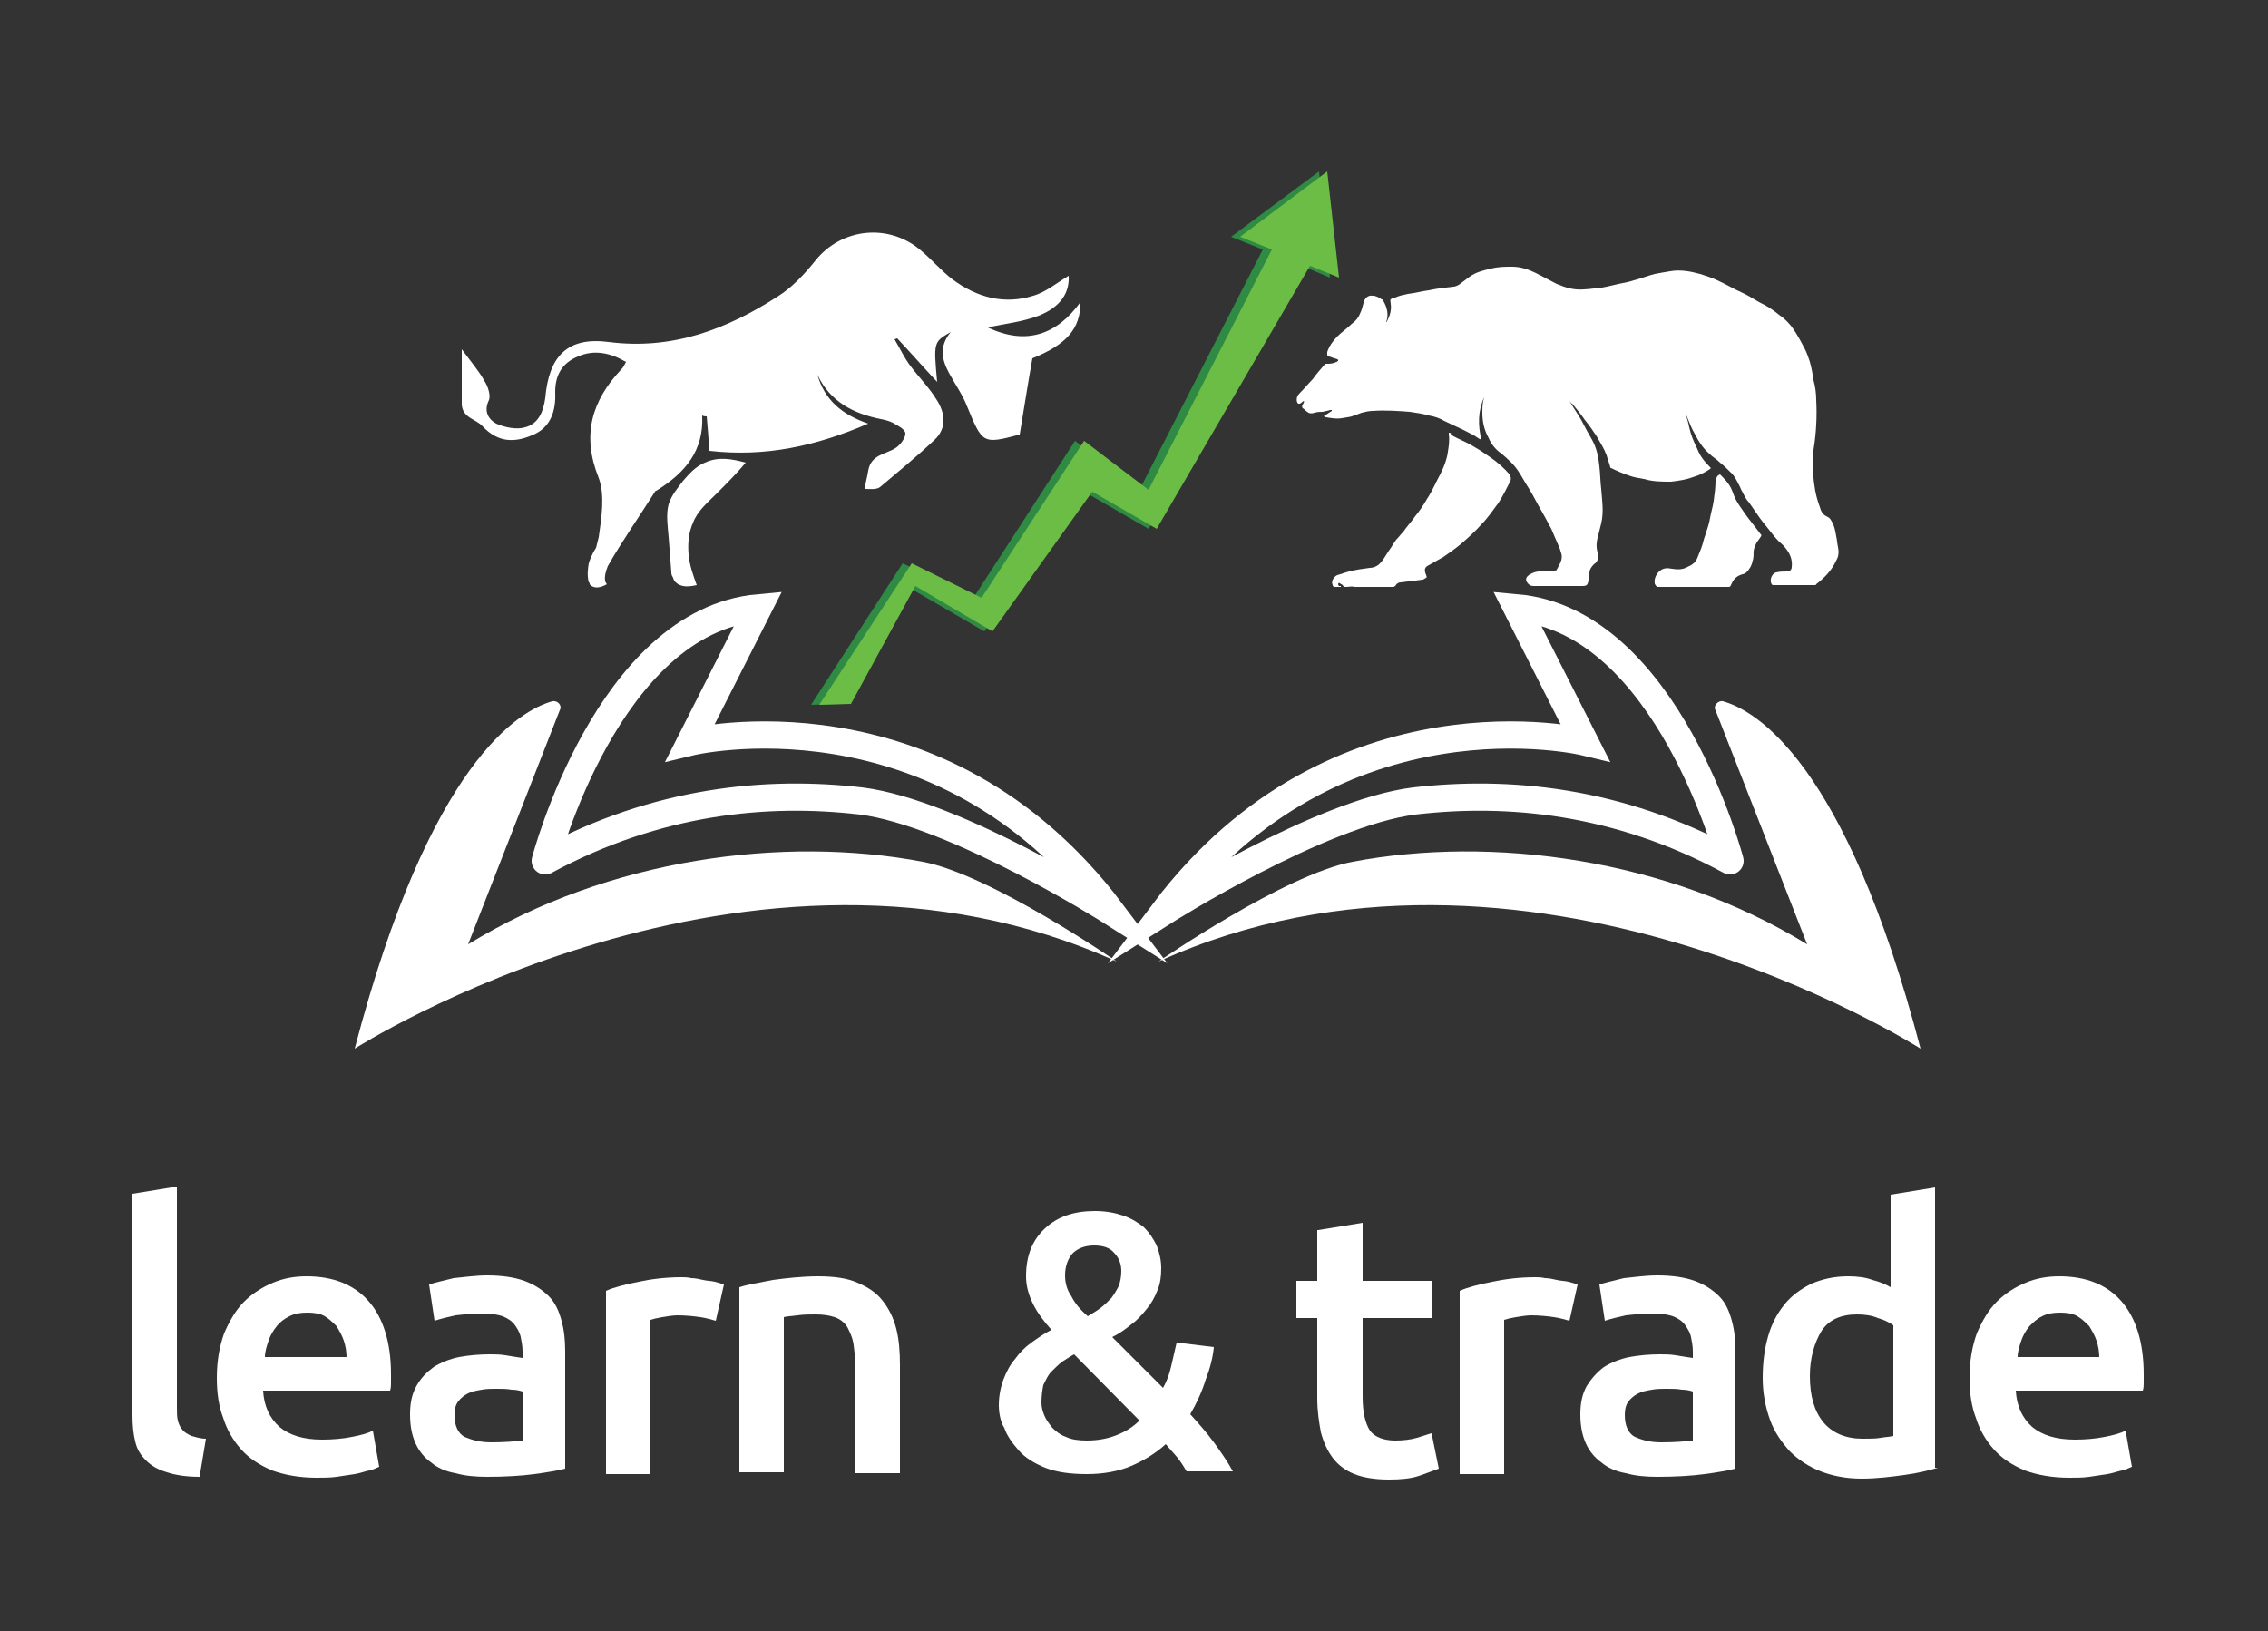 <?xml version="1.0" encoding="utf-8"?>
<!-- Generator: Adobe Illustrator 21.0.0, SVG Export Plug-In . SVG Version: 6.00 Build 0)  -->
<svg version="1.1" id="Layer_1" xmlns="http://www.w3.org/2000/svg" xmlns:xlink="http://www.w3.org/1999/xlink" x="0px" y="0px"
	 viewBox="0 0 250 179.8" style="enable-background:new 0 0 250 179.8;" xml:space="preserve">
<rect x="0" y="0" width="250" height="179.8" fill="#333333" stroke="none"/>
<style type="text/css">
	.st0{fill:#FFFFFF;}
	.st1{fill:none;stroke:#FFFFFF;stroke-width:3;stroke-linecap:round;stroke-miterlimit:10;}
	.st2{fill:#2F8A44;}
	.st3{fill:#6CBD45;}
</style>
<g>
	<g>
		<g>
			<path class="st0" d="M22,162.8c-1.5,0-2.7-0.2-3.6-0.5c-1-0.3-1.7-0.7-2.3-1.3c-0.6-0.6-1-1.2-1.2-2.1c-0.2-0.8-0.3-1.8-0.3-2.8
				v-24.5l4.9-0.8v24.3c0,0.6,0,1.1,0.1,1.5c0.1,0.4,0.3,0.8,0.5,1c0.2,0.3,0.6,0.5,1,0.7c0.4,0.1,1,0.3,1.6,0.3L22,162.8z"/>
			<g>
				<path class="st0" d="M23.9,151.9c0-1.9,0.3-3.5,0.8-4.9c0.6-1.4,1.3-2.6,2.2-3.5c0.9-0.9,2-1.6,3.2-2.1c1.2-0.5,2.4-0.7,3.7-0.7
					c2.9,0,5.2,0.9,6.8,2.7c1.6,1.8,2.5,4.5,2.5,8.1c0,0.3,0,0.6,0,0.9c0,0.3,0,0.6-0.1,0.9H29c0.1,1.7,0.7,3,1.8,4
					c1.1,0.9,2.6,1.4,4.7,1.4c1.2,0,2.3-0.1,3.3-0.3c1-0.2,1.8-0.4,2.3-0.7l0.7,4c-0.3,0.1-0.6,0.3-1.1,0.4c-0.5,0.1-1,0.3-1.6,0.4
					c-0.6,0.1-1.3,0.2-2,0.3c-0.7,0.1-1.4,0.1-2.2,0.1c-1.9,0-3.5-0.3-4.9-0.8c-1.4-0.6-2.5-1.3-3.4-2.3c-0.9-1-1.6-2.2-2-3.5
					C24.1,155,23.9,153.5,23.9,151.9z M38.2,149.7c0-0.7-0.1-1.3-0.3-1.9c-0.2-0.6-0.5-1.1-0.8-1.6c-0.4-0.4-0.8-0.8-1.3-1.1
					c-0.5-0.3-1.2-0.4-1.9-0.4c-0.8,0-1.4,0.1-2,0.4c-0.6,0.3-1.1,0.7-1.4,1.1c-0.4,0.5-0.7,1-0.9,1.6c-0.2,0.6-0.4,1.2-0.4,1.8
					H38.2z"/>
				<path class="st0" d="M53.7,140.6c1.6,0,3,0.2,4.1,0.6c1.1,0.4,2,1,2.7,1.7c0.7,0.7,1.1,1.6,1.4,2.7s0.4,2.2,0.4,3.4v12.9
					c-0.8,0.2-1.9,0.4-3.4,0.6c-1.5,0.2-3.3,0.3-5.2,0.3c-1.3,0-2.4-0.1-3.5-0.4c-1.1-0.2-2-0.6-2.7-1.2c-0.7-0.5-1.3-1.2-1.7-2.1
					c-0.4-0.9-0.6-1.9-0.6-3.2c0-1.2,0.2-2.2,0.7-3.1s1.1-1.5,1.9-2.1c0.8-0.5,1.8-0.9,2.8-1.1c1.1-0.2,2.2-0.3,3.4-0.3
					c0.5,0,1.1,0,1.7,0.1c0.6,0.1,1.2,0.2,1.9,0.3V149c0-0.6-0.1-1.1-0.2-1.6c-0.1-0.5-0.4-1-0.7-1.4c-0.3-0.4-0.8-0.7-1.3-0.9
					c-0.6-0.2-1.3-0.3-2.1-0.3c-1.1,0-2.2,0.1-3.1,0.2c-0.9,0.2-1.7,0.4-2.3,0.6l-0.6-4c0.6-0.2,1.5-0.4,2.7-0.7
					C51.1,140.8,52.4,140.6,53.7,140.6z M54.1,159c1.5,0,2.7-0.1,3.5-0.2v-5.4c-0.3-0.1-0.7-0.2-1.2-0.2c-0.5-0.1-1.1-0.1-1.7-0.1
					c-0.5,0-1.1,0-1.6,0.1c-0.6,0.1-1.1,0.2-1.5,0.4c-0.4,0.2-0.8,0.5-1.1,0.9c-0.3,0.4-0.4,0.9-0.4,1.5c0,1.2,0.4,2,1.1,2.4
					C51.9,158.7,52.9,159,54.1,159z"/>
				<path class="st0" d="M78.9,145.6c-0.4-0.1-1-0.3-1.7-0.4c-0.7-0.1-1.6-0.2-2.5-0.2c-0.5,0-1.1,0.1-1.7,0.2
					c-0.6,0.1-1,0.2-1.3,0.3v17h-4.9v-20.2c0.9-0.4,2.1-0.7,3.6-1c1.4-0.3,3-0.5,4.7-0.5c0.3,0,0.7,0,1.1,0.1c0.4,0,0.9,0.1,1.3,0.2
					c0.4,0.1,0.9,0.1,1.3,0.2c0.4,0.1,0.7,0.2,1,0.3L78.9,145.6z"/>
				<path class="st0" d="M81.5,141.9c0.9-0.3,2.2-0.5,3.7-0.8c1.5-0.2,3.2-0.4,5-0.4c1.7,0,3.2,0.2,4.3,0.7c1.2,0.5,2.1,1.1,2.8,2
					c0.7,0.9,1.2,1.9,1.5,3.1c0.3,1.2,0.4,2.5,0.4,4v11.9h-4.9v-11.2c0-1.1-0.1-2.1-0.2-2.9c-0.1-0.8-0.4-1.4-0.7-2
					c-0.3-0.5-0.8-0.9-1.4-1.1c-0.6-0.2-1.3-0.3-2.1-0.3c-0.6,0-1.3,0-2,0.1c-0.7,0.1-1.2,0.1-1.5,0.2v17.1h-4.9V141.9z"/>
				<path class="st0" d="M110.1,154.9c0-1,0.2-2,0.5-2.8c0.3-0.8,0.7-1.6,1.3-2.3c0.5-0.7,1.1-1.3,1.8-1.8c0.7-0.5,1.4-1,2.2-1.4
					c-0.8-0.9-1.5-1.8-2-2.8c-0.5-1-0.8-2-0.8-3.1c0-2.3,0.7-4,2.1-5.3c1.4-1.3,3.2-1.9,5.5-1.9c1.2,0,2.2,0.2,3.1,0.5
					c0.9,0.3,1.7,0.8,2.3,1.3c0.6,0.6,1,1.2,1.4,2c0.3,0.8,0.5,1.6,0.5,2.5c0,0.9-0.1,1.7-0.4,2.4c-0.3,0.8-0.7,1.5-1.2,2.1
					c-0.5,0.6-1,1.2-1.7,1.7c-0.6,0.5-1.3,1-2.1,1.4l5.6,5.6c0.4-0.7,0.7-1.5,0.9-2.4c0.2-0.9,0.4-1.7,0.6-2.6l4.1,0.5
					c-0.1,1.1-0.4,2.3-0.9,3.6c-0.4,1.3-1,2.6-1.7,3.8c0.9,1,1.8,2,2.6,3.1c0.8,1.1,1.5,2.1,2.1,3.2h-5.1c-0.3-0.5-0.6-1-1-1.5
					c-0.4-0.5-0.9-1-1.3-1.5c-1.1,1-2.4,1.8-3.8,2.4c-1.4,0.6-3.1,0.9-4.9,0.9c-1.8,0-3.3-0.2-4.6-0.7c-1.2-0.5-2.2-1.1-2.9-1.9
					c-0.7-0.8-1.3-1.6-1.6-2.5C110.3,156.8,110.1,155.8,110.1,154.9z M114.8,154.6c0,0.5,0.1,0.9,0.3,1.4c0.2,0.5,0.5,0.9,0.9,1.4
					c0.4,0.4,0.9,0.8,1.5,1c0.6,0.3,1.4,0.4,2.3,0.4c1.2,0,2.3-0.2,3.3-0.6c1-0.4,1.8-0.9,2.5-1.6l-7.2-7.3
					c-0.4,0.2-0.8,0.5-1.3,0.8c-0.4,0.3-0.8,0.7-1.2,1.1c-0.4,0.4-0.6,0.9-0.9,1.5C114.9,153.2,114.8,153.9,114.8,154.6z
					 M123.6,140.1c0-0.8-0.3-1.5-0.8-2c-0.5-0.6-1.3-0.8-2.2-0.8c-1,0-1.8,0.3-2.4,0.9c-0.5,0.6-0.8,1.4-0.8,2.4
					c0,0.8,0.2,1.6,0.7,2.3c0.4,0.8,1,1.5,1.8,2.2c0.5-0.3,1-0.6,1.4-0.9c0.4-0.3,0.8-0.7,1.2-1.1c0.3-0.4,0.6-0.9,0.8-1.3
					C123.5,141.3,123.6,140.7,123.6,140.1z"/>
				<path class="st0" d="M145.3,135.6l4.9-0.8v6.4h7.6v4.1h-7.6v8.7c0,1.7,0.3,2.9,0.8,3.7c0.5,0.7,1.5,1.1,2.8,1.1
					c0.9,0,1.7-0.1,2.4-0.3c0.7-0.2,1.2-0.4,1.6-0.5l0.8,3.9c-0.6,0.2-1.3,0.5-2.2,0.8c-0.9,0.3-2,0.4-3.3,0.4
					c-1.5,0-2.8-0.2-3.8-0.6c-1-0.4-1.8-1-2.4-1.8c-0.6-0.8-1-1.7-1.3-2.8c-0.2-1.1-0.4-2.3-0.4-3.8V135.6z"/>
				<path class="st0" d="M147.5,145.3h-4.6v-4.1h4.6"/>
				<path class="st0" d="M173,145.6c-0.4-0.1-1-0.3-1.7-0.4c-0.7-0.1-1.6-0.2-2.5-0.2c-0.5,0-1.1,0.1-1.7,0.2
					c-0.6,0.1-1,0.2-1.3,0.3v17h-4.9v-20.2c0.9-0.4,2.1-0.7,3.6-1c1.4-0.3,3-0.5,4.7-0.5c0.3,0,0.7,0,1.1,0.1c0.4,0,0.9,0.1,1.3,0.2
					c0.4,0.1,0.9,0.1,1.3,0.2c0.4,0.1,0.7,0.2,1,0.3L173,145.6z"/>
				<path class="st0" d="M182.7,140.6c1.6,0,3,0.2,4.1,0.6c1.1,0.4,2,1,2.7,1.7c0.7,0.7,1.1,1.6,1.4,2.7s0.4,2.2,0.4,3.4v12.9
					c-0.8,0.2-1.9,0.4-3.4,0.6c-1.5,0.2-3.3,0.3-5.2,0.3c-1.3,0-2.4-0.1-3.5-0.4c-1.1-0.2-2-0.6-2.7-1.2c-0.7-0.5-1.3-1.2-1.7-2.1
					c-0.4-0.9-0.6-1.9-0.6-3.2c0-1.2,0.2-2.2,0.7-3.1c0.5-0.8,1.1-1.5,1.9-2.1c0.8-0.5,1.8-0.9,2.8-1.1c1.1-0.2,2.2-0.3,3.4-0.3
					c0.5,0,1.1,0,1.7,0.1c0.6,0.1,1.2,0.2,1.9,0.3V149c0-0.6-0.1-1.1-0.2-1.6c-0.1-0.5-0.4-1-0.7-1.4c-0.3-0.4-0.8-0.7-1.3-0.9
					c-0.6-0.2-1.3-0.3-2.1-0.3c-1.1,0-2.2,0.1-3.1,0.2c-0.9,0.2-1.7,0.4-2.3,0.6l-0.6-4c0.6-0.2,1.5-0.4,2.7-0.7
					C180.1,140.8,181.3,140.6,182.7,140.6z M183.1,159c1.5,0,2.7-0.1,3.5-0.2v-5.4c-0.3-0.1-0.7-0.2-1.2-0.2
					c-0.5-0.1-1.1-0.1-1.7-0.1c-0.5,0-1.1,0-1.6,0.1c-0.6,0.1-1.1,0.2-1.5,0.4c-0.4,0.2-0.8,0.5-1.1,0.9c-0.3,0.4-0.4,0.9-0.4,1.5
					c0,1.2,0.4,2,1.1,2.4C180.9,158.7,181.8,159,183.1,159z"/>
				<path class="st0" d="M213.6,161.8c-1,0.3-2.2,0.6-3.7,0.8s-3,0.4-4.7,0.4c-1.7,0-3.2-0.3-4.5-0.8c-1.3-0.5-2.5-1.3-3.4-2.2
					c-0.9-1-1.7-2.1-2.2-3.5c-0.5-1.4-0.8-2.9-0.8-4.6c0-1.7,0.2-3.2,0.6-4.6c0.4-1.4,1-2.5,1.8-3.5c0.8-1,1.8-1.7,3-2.3
					c1.2-0.5,2.5-0.8,4-0.8c1,0,1.9,0.1,2.7,0.4c0.8,0.2,1.5,0.5,2,0.8v-10.2l4.9-0.8V161.8z M199.5,151.7c0,2.2,0.5,3.9,1.5,5.1
					c1,1.2,2.5,1.8,4.3,1.8c0.8,0,1.5,0,2-0.1c0.6-0.1,1-0.1,1.4-0.2v-12.2c-0.4-0.3-1-0.6-1.7-0.8c-0.7-0.3-1.5-0.4-2.3-0.4
					c-1.8,0-3.1,0.6-3.9,1.8C200,148,199.5,149.7,199.5,151.7z"/>
				<path class="st0" d="M217.1,151.9c0-1.9,0.3-3.5,0.8-4.9c0.6-1.4,1.3-2.6,2.2-3.5c0.9-0.9,2-1.6,3.2-2.1
					c1.2-0.5,2.4-0.7,3.7-0.7c2.9,0,5.2,0.9,6.8,2.7c1.6,1.8,2.5,4.5,2.5,8.1c0,0.3,0,0.6,0,0.9c0,0.3,0,0.6-0.1,0.9h-14
					c0.1,1.7,0.7,3,1.8,4c1.1,0.9,2.6,1.4,4.7,1.4c1.2,0,2.3-0.1,3.3-0.3c1-0.2,1.8-0.4,2.3-0.7l0.7,4c-0.3,0.1-0.6,0.3-1.1,0.4
					c-0.5,0.1-1,0.3-1.6,0.4c-0.6,0.1-1.3,0.2-2,0.3c-0.7,0.1-1.4,0.1-2.2,0.1c-1.9,0-3.5-0.3-4.9-0.8c-1.4-0.6-2.5-1.3-3.4-2.3
					c-0.9-1-1.6-2.2-2-3.5C217.3,155,217.1,153.5,217.1,151.9z M231.4,149.7c0-0.7-0.1-1.3-0.3-1.9c-0.2-0.6-0.5-1.1-0.8-1.6
					c-0.4-0.4-0.8-0.8-1.3-1.1c-0.5-0.3-1.2-0.4-1.9-0.4c-0.8,0-1.4,0.1-2,0.4c-0.6,0.3-1,0.7-1.4,1.1c-0.4,0.5-0.7,1-0.9,1.6
					c-0.2,0.6-0.4,1.2-0.4,1.8H231.4z"/>
			</g>
		</g>
	</g>
	<path class="st0" d="M189.9,77.3c3.6,1,13.5,6.6,21.8,38.3c0,0-43.7-27.9-84-9.6c0,0,13.9-9.6,21.4-11c15.3-2.9,34.6-0.4,50.1,9.1
		l-10.1-25.8C188.8,77.8,189.4,77.2,189.9,77.3z"/>
	<path class="st0" d="M60.9,77.3c-3.6,1-13.5,6.6-21.8,38.3c0,0,43.7-27.9,84-9.6c0,0-13.9-9.6-21.4-11c-15.3-2.9-34.6-0.4-50.1,9.1
		l10.1-25.8C62,77.8,61.5,77.2,60.9,77.3z"/>
	<g>
		<path class="st1" d="M190.7,94.9c0,0-6.9-26.4-23.5-27.9l7.5,14.8c0,0-27.3-6.6-46.4,18.7l0,0c0,0,17.2-10.9,27.6-12.2
			C166.2,87.1,178.3,88.2,190.7,94.9"/>
		<path class="st1" d="M60.1,94.9c0,0,6.9-26.4,23.5-27.9l-7.5,14.8c0,0,27.3-6.6,46.4,18.7l0,0c0,0-17.2-10.9-27.6-12.2
			C84.6,87.1,72.5,88.2,60.1,94.9"/>
	</g>
	<g>
		<path class="st0" d="M82.2,51c-1,1.2-2.1,2.3-3.2,3.4c-1,1-2.1,1.9-2.6,3.2c-0.5,1.1-0.6,2.3-0.5,3.5s0.5,2.3,0.9,3.4
			c-0.5,0.1-1,0.2-1.5,0.1s-1-0.4-1.1-0.9C74,63.4,74,63.2,74,63.1c-0.1-1.3-0.2-2.6-0.3-3.9c-0.1-1.2-0.3-2.5,0-3.6
			c0.3-1,1-1.8,1.6-2.6c0.7-0.8,1.4-1.6,2.4-2C79.2,50.3,80.7,50.6,82.2,51z"/>
		<path class="st0" d="M119.1,33.3c0,3-1.6,4.7-5.3,6.2c-0.5,2.8-0.9,5.4-1.4,8.4c-4.1,1.1-4.1,1-5.8-3.1c-0.5-1.3-1.3-2.4-2-3.7
			c-0.8-1.5-1.1-2.9,0.2-4.5c-1.9,1.1-1.9,1.1-1.5,5.5c-1.5-1.6-2.9-3.2-4.4-4.8c-0.1,0-0.2,0.1-0.3,0.1c0.6,1,1.1,2.1,1.8,3
			c0.9,1.2,2,2.3,2.8,3.6c1,1.5,1.2,3.2-0.2,4.5c-1.9,1.8-4,3.5-6,5.2c-0.4,0.3-1.1,0.2-1.7,0.2c0.1-0.7,0.3-1.3,0.4-2
			c0.3-1.8,1.9-1.8,3-2.5c0.5-0.3,1.1-1.1,1.1-1.6c0-0.5-0.9-0.9-1.4-1.2c-0.4-0.2-0.8-0.3-1.3-0.4c-3-0.6-5.6-1.9-7-4.9
			c0.8,2.8,2.7,4.4,5.6,5.4c-5.8,2.5-11.4,3.7-17.5,3c-0.1-1.4-0.2-2.6-0.3-3.8c-0.2,0-0.3,0-0.5-0.1c0.2,3.9-1.9,6.3-4.9,8.2
			c-0.1,0.1-0.3,0.1-0.3,0.2c-1.7,2.7-3.6,5.4-5.2,8.2c-0.6,1.5-0.2,1.9-0.1,2l0,0c-1.4,0.8-1.9,0-1.9,0c0-0.1,0-0.2-0.1-0.2
			c-0.2-0.8-0.1-1.5,0-2.1c0.3-1,0.8-1.7,0.8-1.7l0,0c0.1-0.4,0.2-0.8,0.3-1.2c0.3-2.1,0.7-4.6,0-6.5c-1.9-4.7-0.8-8.5,2.5-12
			c0.2-0.2,0.3-0.4,0.5-0.8c-1.7-1-3.5-1.4-5.3-0.6c-1.7,0.7-2.5,2-2.5,3.9c0.1,2.1-0.5,4-2.6,4.8c-1.9,0.8-3.7,0.8-5.4-1
			c-0.7-0.8-2.2-0.9-2.3-2.4c0-1.9,0-3.8,0-6.1c1.1,1.5,1.9,2.4,2.5,3.5c0.4,0.6,0.7,1.6,0.5,2.1c-0.6,1.2-0.1,2.1,0.8,2.6
			c0.9,0.4,2.2,0.7,3.2,0.4c1.5-0.4,2-1.8,2.2-3.2c0.4-4.6,2.4-6.8,7-6.2c7,0.9,13-1.4,18.6-5c1.6-1,3-2.5,4.2-4
			c2.9-3.6,8.1-4.1,11.6-1.1c1.2,1,2.2,2.2,3.5,3.2c2.7,2,5.7,2.8,8.9,1.8c1.4-0.4,2.7-1.5,3.9-2.2c0.1,1.8-0.8,3.4-3.3,4.4
			c-1.8,0.7-3.9,0.9-5.6,1.3C113.1,38.1,116.5,36.9,119.1,33.3z"/>
	</g>
	<g>
		<path class="st0" d="M173.3,44.5c0.5,0.6,1,1.2,1.4,1.8c0.5,0.6,0.9,1.2,1.3,1.8c0.4,0.7,0.8,1.3,1.1,2.1c0.1,0.4,0.3,0.9,0.4,1.3
			c0,0.1,0.1,0.1,0.1,0.1c0.6,0.3,1.3,0.6,1.9,0.8c0.5,0.2,1.1,0.3,1.7,0.4c1,0.3,2,0.3,3,0.3c0.8-0.1,1.6-0.2,2.4-0.5
			c0.7-0.2,1.3-0.5,1.9-0.9c0.1-0.1,0.1-0.1,0-0.2c-0.6-0.6-1.1-1.2-1.4-2c-0.4-0.8-0.7-1.5-0.9-2.4c-0.1-0.5-0.2-0.9-0.4-1.4
			c0-0.1,0-0.1,0-0.2c0.1,0.3,0.2,0.6,0.3,0.8c0.2,0.5,0.4,1,0.7,1.5c0.4,0.8,0.9,1.6,1.6,2.2c0.4,0.4,0.8,0.6,1.2,1
			c0.5,0.4,0.9,0.8,1.3,1.2c0.3,0.3,0.5,0.7,0.7,1.1c0.2,0.3,0.3,0.7,0.5,1c0.2,0.4,0.4,0.8,0.7,1.1c0.3,0.4,0.6,0.9,0.9,1.3
			c0.4,0.6,0.9,1.2,1.3,1.7c0.3,0.4,0.7,0.9,1.1,1.3c0.2,0.2,0.5,0.4,0.7,0.7c0.5,0.6,0.8,1.3,0.7,2.1c0,0.3-0.2,0.5-0.5,0.5
			c-0.4,0-0.8,0-1.2,0.1c-0.5,0.1-0.8,0.9-0.5,1.3c0,0.1,0.2,0.1,0.2,0.1c1.5,0,3,0,4.5,0c0.1,0,0.2,0,0.2-0.1
			c0.9-0.7,1.7-1.5,2.2-2.6c0.3-0.5,0.3-1,0.2-1.5c-0.1-0.4-0.1-0.8-0.2-1.2c-0.1-0.6-0.2-1.2-0.6-1.8c-0.1-0.2-0.3-0.3-0.5-0.4
			c-0.4-0.2-0.6-0.6-0.7-1c-0.3-0.8-0.5-1.6-0.6-2.4c-0.2-1.3-0.2-2.6-0.1-3.9c0.3-1.8,0.4-3.7,0.3-5.5c0-0.7-0.1-1.5-0.3-2.2
			c-0.1-0.7-0.2-1.3-0.4-2c-0.2-0.6-0.4-1.2-0.7-1.7c-0.3-0.6-0.7-1.3-1.1-1.9c-0.4-0.6-1-1.2-1.6-1.6c-0.7-0.6-1.4-1-2.2-1.4
			c-0.7-0.4-1.3-0.8-2-1.1c-0.9-0.4-1.7-0.9-2.6-1.3c-0.6-0.3-1.3-0.5-1.9-0.7c-1.1-0.3-2.2-0.5-3.3-0.3c-0.6,0.1-1.2,0.2-1.7,0.3
			c-0.8,0.2-1.5,0.5-2.3,0.7c-0.6,0.2-1.2,0.3-1.7,0.4c-0.4,0.1-0.9,0.2-1.3,0.3c-0.5,0.1-0.9,0.2-1.4,0.2c-0.9,0.1-1.7,0.2-2.6,0
			c-0.5-0.1-1-0.3-1.5-0.5c-0.8-0.4-1.5-0.8-2.3-1.2c-0.8-0.4-1.7-0.7-2.6-0.7c-0.8,0-1.5,0-2.3,0.2c-0.9,0.2-1.7,0.4-2.4,0.9
			c-0.4,0.3-0.8,0.6-1.2,0.9c-0.2,0.1-0.4,0.2-0.6,0.2c-0.9,0.1-1.8,0.2-2.7,0.4c-0.8,0.1-1.5,0.3-2.3,0.4c-0.5,0.1-1,0.2-1.4,0.4
			c-0.2,0-0.4,0.1-0.5,0.2c-0.1,0.1,0,0.3,0,0.5c0.1,0.7-0.1,1.3-0.4,1.9c0,0.1-0.1,0.1-0.1,0.1c0.3-0.8,0.1-1.6-0.3-2.3
			c0-0.1-0.1-0.2-0.2-0.2c-0.3-0.2-0.6-0.4-1-0.4c-0.5-0.1-0.9,0.3-1,0.8c-0.1,0.4-0.2,0.8-0.4,1.2c-0.2,0.5-0.5,0.8-0.9,1.1
			c-0.5,0.5-1.1,0.9-1.6,1.4c-0.5,0.5-0.9,1.1-1.1,1.7c0,0.1,0,0.2,0,0.2c0,0.2,0,0.2,0.2,0.3c0.3,0.1,0.6,0.2,0.9,0.3
			c0.1,0,0.1,0.1,0.1,0.2c-0.1,0-0.1,0.1-0.2,0.1c-0.4,0.2-0.7,0.2-1.1,0.2c-0.1,0-0.2,0-0.2,0.1c-0.4,0.5-0.9,1-1.3,1.6
			c-0.4,0.4-0.8,0.9-1.2,1.3c-0.2,0.2-0.4,0.4-0.5,0.6c-0.1,0.3-0.1,0.6,0.1,0.8c0,0,0.1,0,0.2,0c0.1-0.1,0.3-0.2,0.4-0.3
			c0.1,0.1,0,0.2-0.1,0.4c-0.1,0.1-0.1,0.3,0,0.4c0.2,0.1,0.3,0.3,0.5,0.4c0.2,0.2,0.5,0.2,0.8,0.1c0.3-0.1,0.6-0.1,0.9-0.1
			c0.3-0.1,0.6-0.1,0.8-0.2c0.1,0,0.1,0,0.2,0c0,0,0,0,0,0.1c-0.3,0.2-0.6,0.4-0.9,0.6c0.1,0,0.2,0.1,0.3,0.1
			c0.6,0.1,1.1,0.2,1.7,0.1c0.5-0.1,0.9-0.1,1.4-0.3c0.3-0.1,0.5-0.2,0.8-0.3c0.4-0.1,0.8-0.2,1.2-0.2c1.4-0.1,2.8,0,4.1,0.1
			c0.7,0.1,1.4,0.2,2.1,0.4c0.6,0.1,1.2,0.3,1.7,0.6c1,0.5,2,0.9,2.9,1.4c0.4,0.2,0.7,0.4,1,0.6c0,0,0.1,0,0.2,0.1
			c-0.4-1.6-0.4-3.2,0.3-4.7c0,0.1-0.1,0.3-0.1,0.4c-0.1,0.4-0.1,0.9-0.1,1.3c0,1,0.2,1.9,0.7,2.8c0.3,0.7,0.8,1.3,1.4,1.7
			c0.7,0.6,1.4,1.2,1.9,2c0.4,0.6,0.7,1.2,1.1,1.8c0.3,0.5,0.6,1,0.9,1.6c0.3,0.5,0.6,1.1,0.9,1.6c0.2,0.4,0.5,0.9,0.7,1.3
			c0.3,0.7,0.6,1.4,0.9,2.1c0.1,0.2,0.1,0.4,0.2,0.6c0.2,0.7-0.2,1.2-0.5,1.8c0,0.1-0.2,0.1-0.3,0.1c-0.7,0-1.5,0-2.2,0.2
			c-0.2,0.1-0.5,0.2-0.7,0.4c-0.3,0.3-0.2,0.6,0.1,0.9c0.2,0.2,0.4,0.2,0.7,0.2c1.7,0,3.5,0,5.2,0c0.5,0,0.6-0.1,0.7-0.6
			c0-0.3,0.1-0.6,0.1-0.8c0-0.4,0.2-0.7,0.5-1c0.5-0.3,0.5-0.8,0.4-1.3c-0.2-0.7-0.1-1.3,0.1-2c0.1-0.4,0.2-0.8,0.3-1.2
			c0.3-1.3,0.1-2.5,0-3.8c-0.1-0.8-0.1-1.6-0.2-2.5c-0.1-1-0.3-2-0.8-2.9c-0.4-0.7-0.8-1.4-1.2-2.2c-0.4-0.7-0.9-1.4-1.3-2.1
			C173.3,44.6,173.3,44.5,173.3,44.5C173.3,44.5,173.3,44.5,173.3,44.5z"/>
		<path class="st0" d="M159.7,47.7c0,0.1,0,0.2,0,0.2c0.1,0.6,0,1.3-0.1,1.9c-0.1,0.8-0.4,1.6-0.8,2.4c-0.5,0.9-0.9,1.9-1.5,2.8
			c-0.4,0.7-0.8,1.3-1.3,1.9c-0.4,0.6-0.9,1.1-1.3,1.7c-0.3,0.3-0.5,0.6-0.8,0.9c-0.3,0.4-0.5,0.8-0.8,1.2c-0.4,0.6-0.7,1.2-1.2,1.6
			c-0.3,0.2-0.6,0.3-0.9,0.3c-0.8,0.1-1.5,0.2-2.3,0.4c-0.4,0.1-0.9,0.3-1.3,0.4c-0.4,0.2-0.7,0.7-0.5,1.1c0,0.1,0.1,0.2,0.2,0.2
			c0.2,0,0.5,0,0.7,0c0,0,0,0,0-0.1c-0.1,0-0.1,0-0.2,0c0,0-0.1-0.1-0.1-0.2c0-0.1,0.1-0.2,0.2-0.1c0.1,0.1,0.2,0.1,0.3,0.2
			c0.1,0.2,0.2,0.2,0.4,0.2c0.3,0,0.6-0.1,0.9,0c1,0,2,0,3,0c0.4,0,0.9,0,1.3,0c0.1,0,0.1-0.1,0.2-0.1c0.1-0.2,0.3-0.4,0.6-0.4
			c0.8-0.1,1.6-0.2,2.4-0.3c0.1,0,0.1,0,0.2-0.1c0.3-0.1,0.3-0.2,0.2-0.4c0-0.1-0.1-0.2-0.1-0.3c-0.1-0.4,0-0.6,0.4-0.8
			c0.5-0.3,1.1-0.6,1.6-0.9c0.7-0.5,1.3-0.9,1.9-1.4c0.8-0.7,1.6-1.4,2.3-2.2c0.7-0.7,1.3-1.6,1.9-2.4c0.5-0.8,0.9-1.6,1.3-2.4
			c0.1-0.3,0-0.5-0.1-0.7c-0.6-0.7-1.3-1.3-2-1.8c-0.7-0.5-1.3-0.9-2-1.3c-0.8-0.5-1.7-0.8-2.5-1.3C160,47.8,159.9,47.7,159.7,47.7z
			"/>
		<path class="st0" d="M189.6,52.3c-0.3,0.1-0.4,0.3-0.5,0.7c0,0.7-0.1,1.5-0.2,2.2c-0.1,0.7-0.3,1.3-0.4,1.9
			c-0.1,0.6-0.3,1.2-0.5,1.8c-0.2,0.5-0.3,1.1-0.5,1.6c-0.1,0.3-0.3,0.7-0.4,1c-0.2,0.5-0.6,0.8-1.1,1c-0.5,0.3-1.1,0.3-1.7,0.2
			c-0.5-0.1-0.9-0.1-1.3,0.2c-0.4,0.3-0.7,0.9-0.6,1.4c0,0.1,0,0.1,0.1,0.2c0,0.1,0.1,0.1,0.2,0.2c0.1,0,0.2,0,0.3,0
			c1.8,0,3.6,0,5.3,0c0.7,0,1.4,0,2.2,0c0.2,0,0.2,0,0.3-0.2c0.2-0.5,0.5-0.9,1-1.1c0.2-0.1,0.5-0.1,0.7-0.3
			c0.4-0.4,0.6-0.8,0.7-1.3c0.1-0.3,0.1-0.7,0.1-1c0-0.2,0.1-0.5,0.2-0.7c0.1-0.3,0.3-0.5,0.5-0.8c0.2-0.3,0.2-0.3,0-0.5
			c-0.5-0.7-1.1-1.4-1.6-2.1c-0.4-0.6-0.8-1.1-1.1-1.7c-0.2-0.4-0.3-0.8-0.5-1.2C190.5,53.2,190.1,52.8,189.6,52.3z"/>
	</g>
	<g>
		<polyline class="st2" points="89.4,77.7 99.5,62.1 107.3,65.9 118.5,48.6 125.6,54 139.2,27.5 135.7,26.1 145.4,18.9 146.6,30.6 
			143.5,29.3 126.6,58.3 119.5,54.2 108.5,69.6 99.9,64.6 92.9,77.6 89.3,77.7 		"/>
		<polyline class="st3" points="90.3,77.7 100.5,62.1 108.2,65.9 119.5,48.6 126.6,54 140.2,27.5 136.7,26.1 146.3,18.9 147.6,30.6 
			144.4,29.3 127.5,58.3 120.4,54.2 109.4,69.6 100.9,64.6 93.8,77.6 90.2,77.7 		"/>
	</g>
</g>
</svg>
